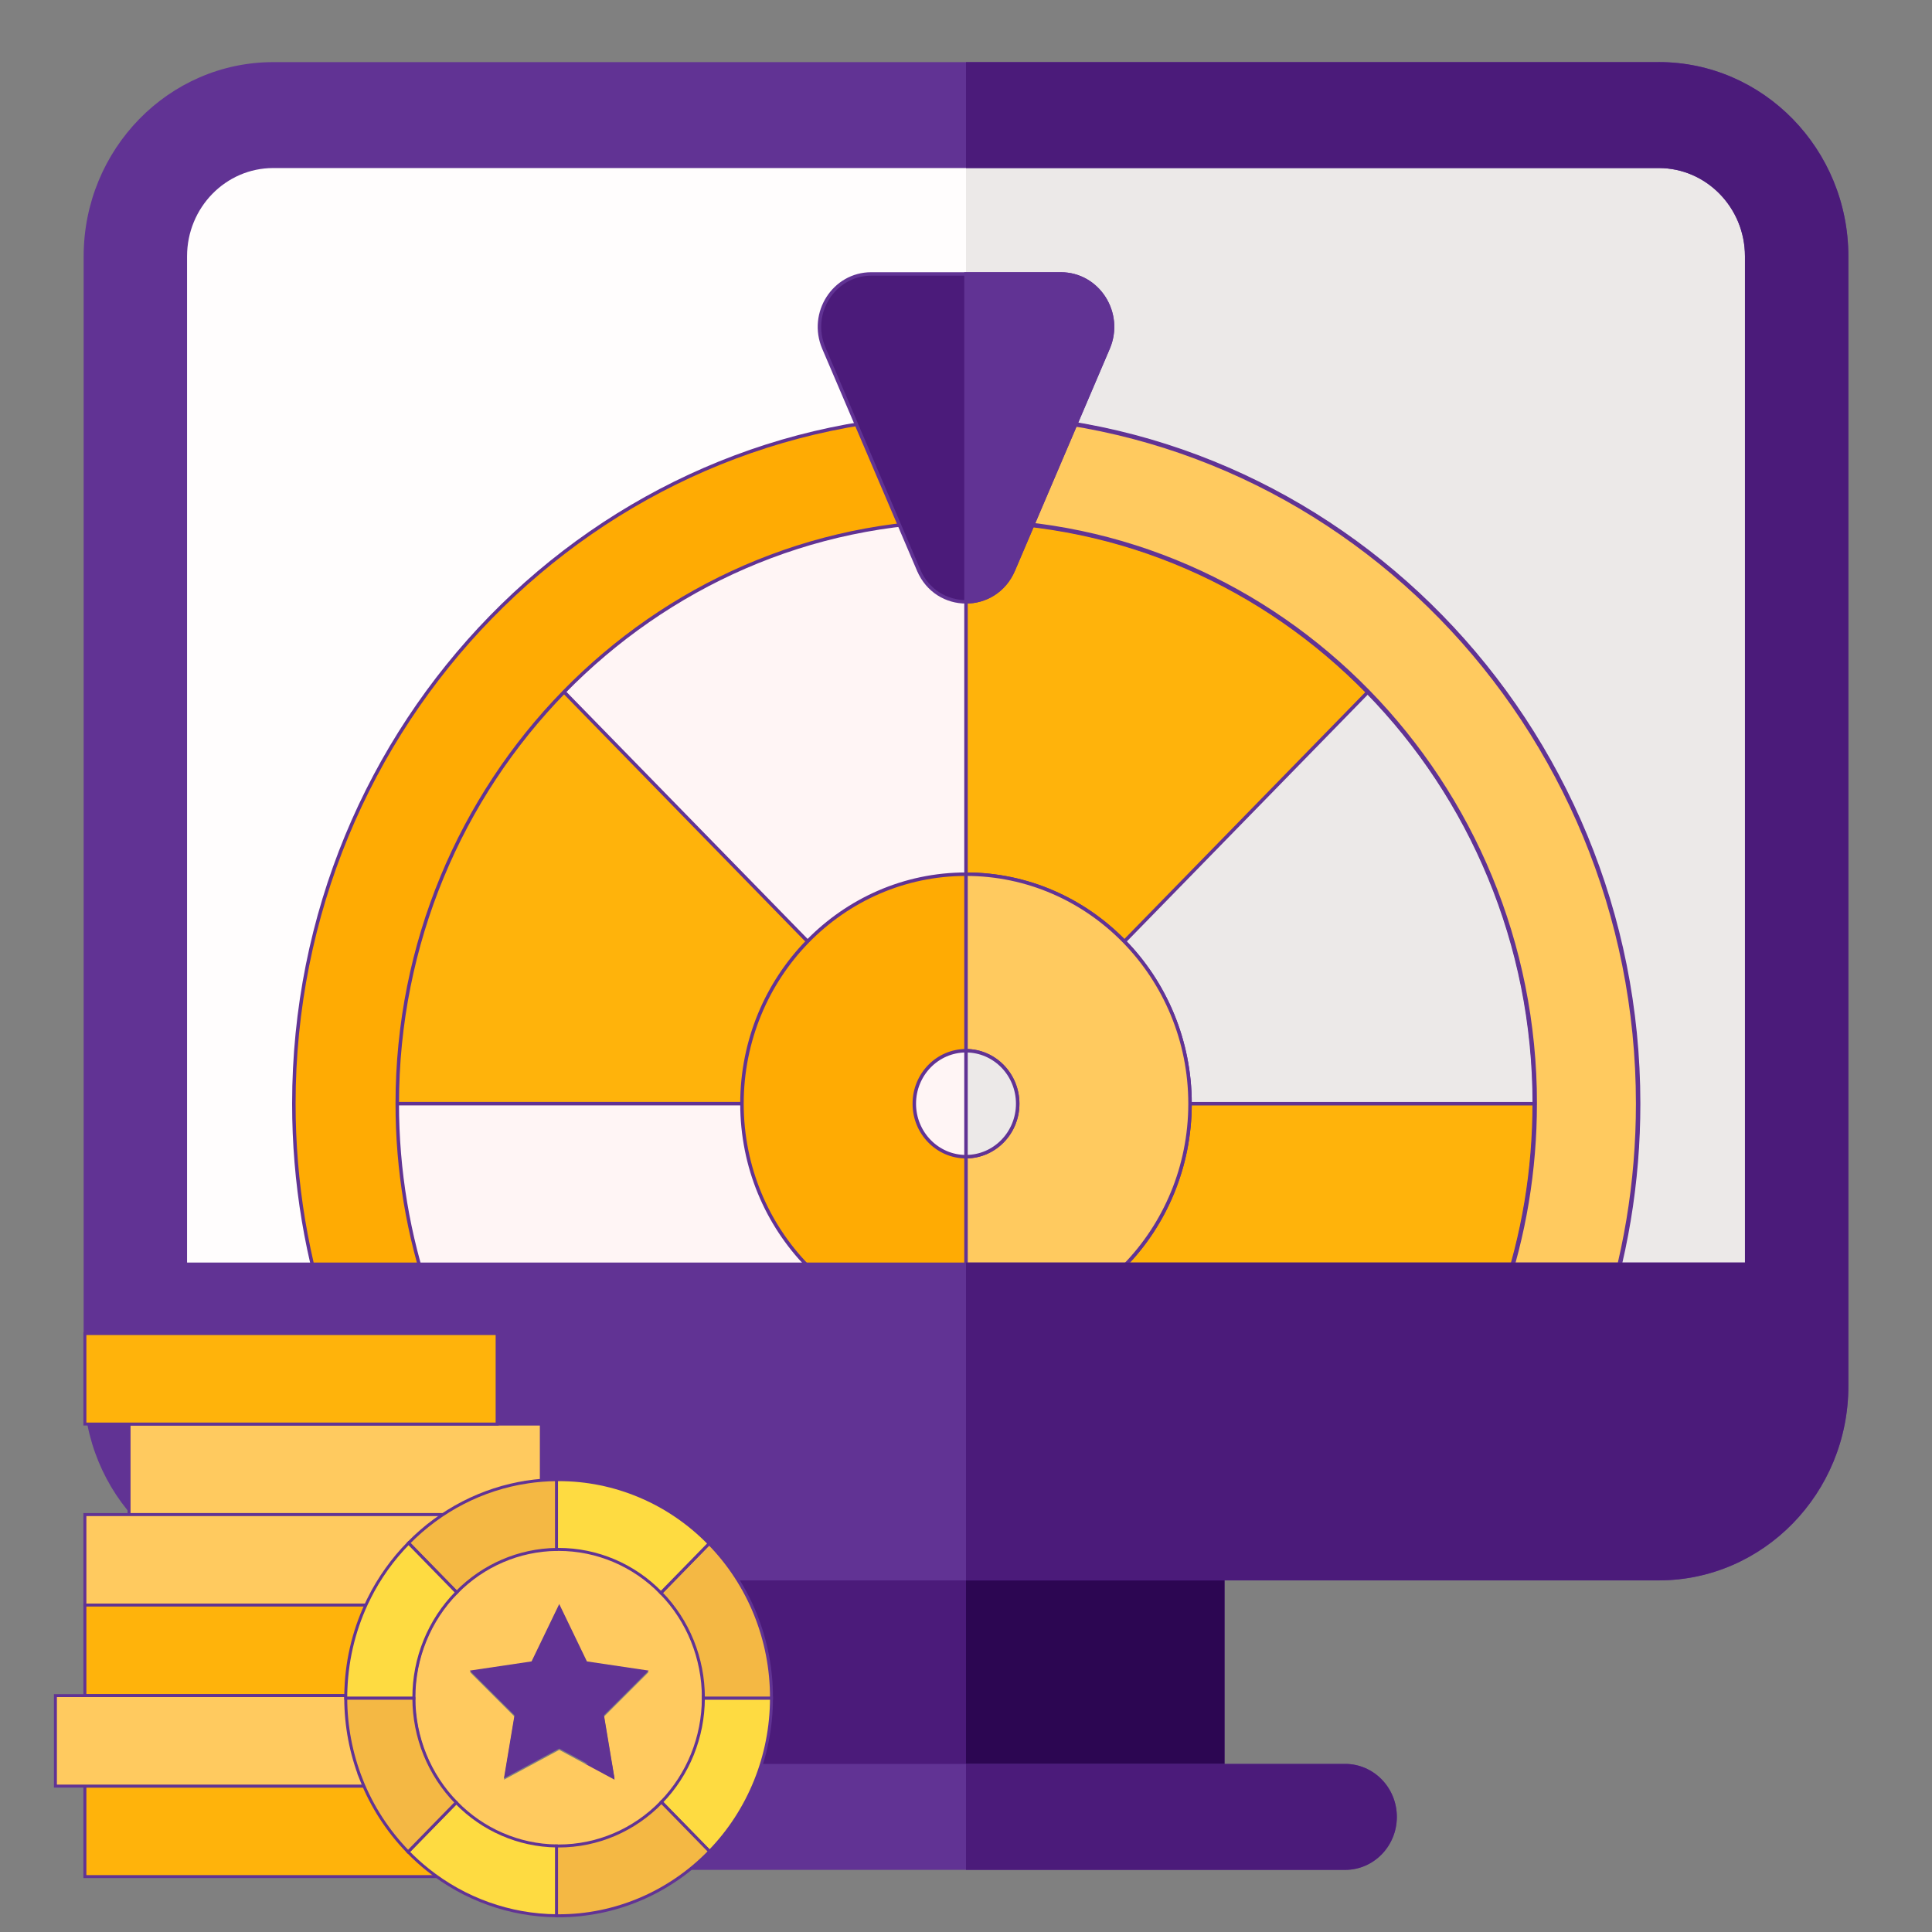 <?xml version="1.0" encoding="UTF-8"?>
<svg xmlns="http://www.w3.org/2000/svg" id="Layer_1" data-name="Layer 1" viewBox="0 0 500 500">
  <rect x="0" y="0" width="500" height="500" fill="#808080" stroke="none"/>
  <defs>
    <style>
      .cls-1, .cls-2 {
        fill: #4b1b7a;
      }

      .cls-1, .cls-3, .cls-4, .cls-5, .cls-6, .cls-7, .cls-8, .cls-9, .cls-10, .cls-11, .cls-12, .cls-13 {
        stroke: #613394;
        stroke-miterlimit: 10;
      }

      .cls-1, .cls-4, .cls-6, .cls-8, .cls-9, .cls-11, .cls-12 {
        stroke-width: .9px;
      }

      .cls-2, .cls-14, .cls-15, .cls-16, .cls-17, .cls-18, .cls-19 {
        stroke-width: 0px;
      }

      .cls-3 {
        fill: #fedb41;
      }

      .cls-3, .cls-7, .cls-10, .cls-13 {
        stroke-width: .77px;
      }

      .cls-4, .cls-14 {
        fill: #613394;
      }

      .cls-5 {
        stroke-width: 1.15px;
      }

      .cls-5, .cls-7, .cls-11, .cls-19 {
        fill: #ffca5f;
      }

      .cls-6, .cls-10 {
        fill: #ffb30b;
      }

      .cls-8, .cls-18 {
        fill: #fff5f5;
      }

      .cls-9 {
        fill: #ffab03;
      }

      .cls-15 {
        fill: #fffdfd;
      }

      .cls-12, .cls-17 {
        fill: #ece9e8;
      }

      .cls-16 {
        fill: #2c0652;
      }

      .cls-13 {
        fill: #f4b844;
      }
    </style>
  </defs>
  <g>
    <path class="cls-15" d="M70.71,29.78h358.59c19.71,0,35.68,16.36,35.68,36.55v292.41c0,20.19-15.97,36.55-35.68,36.55H70.71c-19.71,0-35.68-16.36-35.68-36.55V66.33c0-20.19,15.97-36.55,35.68-36.55Z"></path>
    <path class="cls-17" d="M429.29,29.78h-179.29v365.51h179.29c19.71,0,35.68-16.36,35.68-36.55V66.33c0-20.19-15.97-36.55-35.68-36.55Z"></path>
    <path class="cls-18" d="M136.47,169.33l-47.03,116.3c0,19.23,3.23,37.68,9.15,54.83h151.41l26.76-109.65-26.76-109.65c-44.34,0-84.48,18.41-113.53,48.17h0Z"></path>
    <path class="cls-6" d="M136.47,169.33c-29.06,29.76-47.03,70.88-47.03,116.3h160.56l-113.53-116.3Z"></path>
    <path class="cls-6" d="M363.53,169.33c-29.06-29.77-69.2-48.17-113.53-48.17v219.3h151.41c5.92-17.15,9.15-35.6,9.15-54.83l-47.03-116.3Z"></path>
    <path class="cls-12" d="M250,285.64h160.56c0-45.42-17.97-86.54-47.03-116.3l-113.53,116.3Z"></path>
    <path class="cls-9" d="M401.41,354.17c-1.48,0-2.98-.25-4.46-.79-6.97-2.52-10.62-10.35-8.16-17.49,5.56-16.12,8.38-33.03,8.38-50.26,0-83.14-66.03-150.77-147.18-150.77s-147.18,67.64-147.18,150.77c0,17.23,2.82,34.14,8.38,50.26,2.46,7.14-1.19,14.97-8.16,17.49-6.97,2.52-14.61-1.22-17.07-8.35-6.58-19.06-9.91-39.05-9.91-59.39,0-98.25,78.03-178.19,173.94-178.19s173.94,79.93,173.94,178.19c0,20.35-3.34,40.33-9.91,59.4-1.94,5.63-7.1,9.14-12.62,9.14h0Z"></path>
    <path class="cls-5" d="M397.18,285.64c0,17.23-2.82,34.14-8.38,50.26-2.46,7.14,1.19,14.97,8.16,17.49,1.47.53,2.98.79,4.46.79,5.51,0,10.67-3.52,12.62-9.14,6.58-19.06,9.91-39.05,9.91-59.4,0-98.25-78.03-178.19-173.94-178.19v27.41c81.16,0,147.18,67.64,147.18,150.77h0Z"></path>
    <g>
      <path class="cls-1" d="M237.74,147.54l-24.53-57.44c-3.87-9.06,2.61-19.2,12.26-19.2h49.06c9.65,0,16.13,10.14,12.26,19.2l-24.53,57.44c-4.68,10.95-19.84,10.95-24.52,0h0Z"></path>
      <path class="cls-4" d="M274.53,70.9h-24.53v84.85c4.96,0,9.92-2.74,12.26-8.21l24.53-57.44c3.87-9.06-2.61-19.2-12.26-19.2Z"></path>
    </g>
    <ellipse class="cls-9" cx="250" cy="285.64" rx="57.98" ry="59.4"></ellipse>
    <path class="cls-11" d="M307.98,285.64c0-32.75-26.01-59.4-57.98-59.4v118.79c31.97,0,57.98-26.64,57.98-59.4Z"></path>
    <ellipse class="cls-8" cx="250" cy="285.64" rx="13.38" ry="13.71"></ellipse>
    <path class="cls-12" d="M263.38,285.64c0-7.57-5.99-13.71-13.38-13.71v27.41c7.39,0,13.38-6.14,13.38-13.71Z"></path>
    <path class="cls-2" d="M183.1,395.29h133.8v74.93h-133.8v-74.93Z"></path>
    <path class="cls-16" d="M250,395.29h66.9v74.93h-66.9v-74.93Z"></path>
    <path class="cls-14" d="M348.12,483.92h-196.24c-7.39,0-13.38-6.14-13.38-13.71s5.99-13.71,13.38-13.71h196.24c7.39,0,13.38,6.14,13.38,13.71s-5.99,13.71-13.38,13.71Z"></path>
    <path class="cls-2" d="M348.12,456.51h-98.12v27.41h98.12c7.39,0,13.38-6.14,13.38-13.71s-5.99-13.71-13.38-13.71Z"></path>
    <path class="cls-14" d="M429.29,16.08H70.71c-27.05,0-49.06,22.55-49.06,50.26v292.41c0,27.71,22.01,50.26,49.06,50.26h358.59c27.05,0,49.06-22.55,49.06-50.26V66.33c0-27.71-22.01-50.26-49.06-50.26ZM70.71,43.49h358.59c12.3,0,22.3,10.25,22.3,22.84v260.42H48.41V66.33c0-12.6,10-22.84,22.3-22.84Z"></path>
    <path class="cls-2" d="M429.29,16.08h-179.29v27.41h179.29c12.3,0,22.3,10.25,22.3,22.84v260.42h-201.59v82.24h179.29c27.05,0,49.06-22.55,49.06-50.26V66.33c0-27.71-22.01-50.26-49.06-50.26Z"></path>
  </g>
  <g>
    <g>
      <path class="cls-7" d="M140.1,368.55v16.72c-6.68,1.02-13.11,3.29-18.99,6.7H33.4v-23.42h106.7Z"></path>
      <path class="cls-10" d="M128.66,345.12v23.42H21.97v-23.42h106.7Z"></path>
      <path class="cls-7" d="M109.43,401.06c-4.12,4.2-7.58,9.03-10.23,14.33H21.97v-23.42h99.15c-4.27,2.48-8.2,5.54-11.68,9.09Z"></path>
      <path class="cls-10" d="M114.41,485.61l-.03.05H21.97v-23.42h75.21c3.65,9.2,9.59,17.27,17.24,23.37Z"></path>
      <path class="cls-10" d="M21.97,415.39h77.23c-3.63,7.27-5.67,15.26-5.98,23.42H21.97v-23.42Z"></path>
      <path class="cls-7" d="M93.17,441.23c.01,7.2,1.37,14.33,4,21.01H14.34v-23.42h78.87c-.03.75-.05,1.51-.05,2.27v.15Z"></path>
    </g>
    <g>
      <path class="cls-19" d="M118.42,466.49c-7-7.15-10.95-16.86-10.97-26.99v-.15c0-20.97,16.44-38.06,36.91-38.36.18,0,.36,0,.54,0,20.69,0,37.46,17.18,37.46,38.37v.15c-.08,21.13-16.83,38.22-37.46,38.23-.18,0-.36,0-.54,0-9.75-.13-19.06-4.16-25.94-11.23h0ZM156.32,444.26l11.58-11.56-16-2.38-7.16-14.85-7.16,14.85-16,2.38,11.58,11.56-2.73,16.33,14.31-7.71,14.31,7.71-2.73-16.33Z"></path>
      <path class="cls-14" d="M167.89,432.35l-11.58,11.56,2.73,16.33-14.31-7.71-14.31,7.71,2.73-16.33-11.58-11.56,16-2.38,7.16-14.85,7.16,14.85,16,2.38Z"></path>
      <g>
        <path class="cls-13" d="M199.66,439.36v.15h-17.63v-.15c.01-10.18-3.94-19.95-10.97-27.13l.03-.03.17-.17,12.27-12.57c10.35,10.57,16.15,24.93,16.13,39.9Z"></path>
        <path class="cls-3" d="M182.03,439.51h17.63c-.02,14.86-5.78,29.11-16.02,39.64l-12.47-12.77c6.93-7.14,10.83-16.79,10.86-26.87Z"></path>
        <path class="cls-13" d="M183.64,479.15c-10.33,10.67-24.4,16.67-39.07,16.65-.18,0-.36,0-.54,0v-18.06c.18,0,.36,0,.54,0,10,.01,19.58-4.08,26.61-11.36l12.47,12.77Z"></path>
        <path class="cls-3" d="M183.52,399.46l-12.27,12.57-.17.17-.03.03c-7.02-7.21-16.55-11.25-26.49-11.24-.18,0-.36,0-.54,0v-18.06c.18,0,.36,0,.54,0,14.61-.02,28.64,5.93,38.96,16.53Z"></path>
        <path class="cls-3" d="M144.02,495.72v.07c-12.08-.1-23.79-4.29-33.31-11.9-1.79-1.43-3.49-2.97-5.1-4.62l.11-.11,12.36-12.66c6.88,7.07,16.19,11.1,25.94,11.23v17.99Z"></path>
        <path class="cls-13" d="M136.4,383.54c2.52-.38,5.07-.59,7.62-.61v18.06c-9.69.13-18.95,4.11-25.82,11.11l-.08-.08-12.39-12.69c8.32-8.48,19.06-14.02,30.67-15.79Z"></path>
        <path class="cls-3" d="M95.5,413.67c2.65-5.3,6.11-10.14,10.23-14.33l12.39,12.69.08.08c-7.11,7.2-11.1,17.01-11.09,27.25v.15h-17.63v-.15c0-.76.01-1.51.05-2.27.31-8.16,2.35-16.15,5.98-23.42Z"></path>
        <path class="cls-13" d="M93.48,460.51c-2.63-6.67-3.99-13.81-4-21.01h17.63c.03,10.13,3.97,19.83,10.97,26.99h0s-12.36,12.66-12.36,12.66l-.11.11c-5.23-5.36-9.36-11.74-12.14-18.76Z"></path>
      </g>
    </g>
  </g>
</svg>
